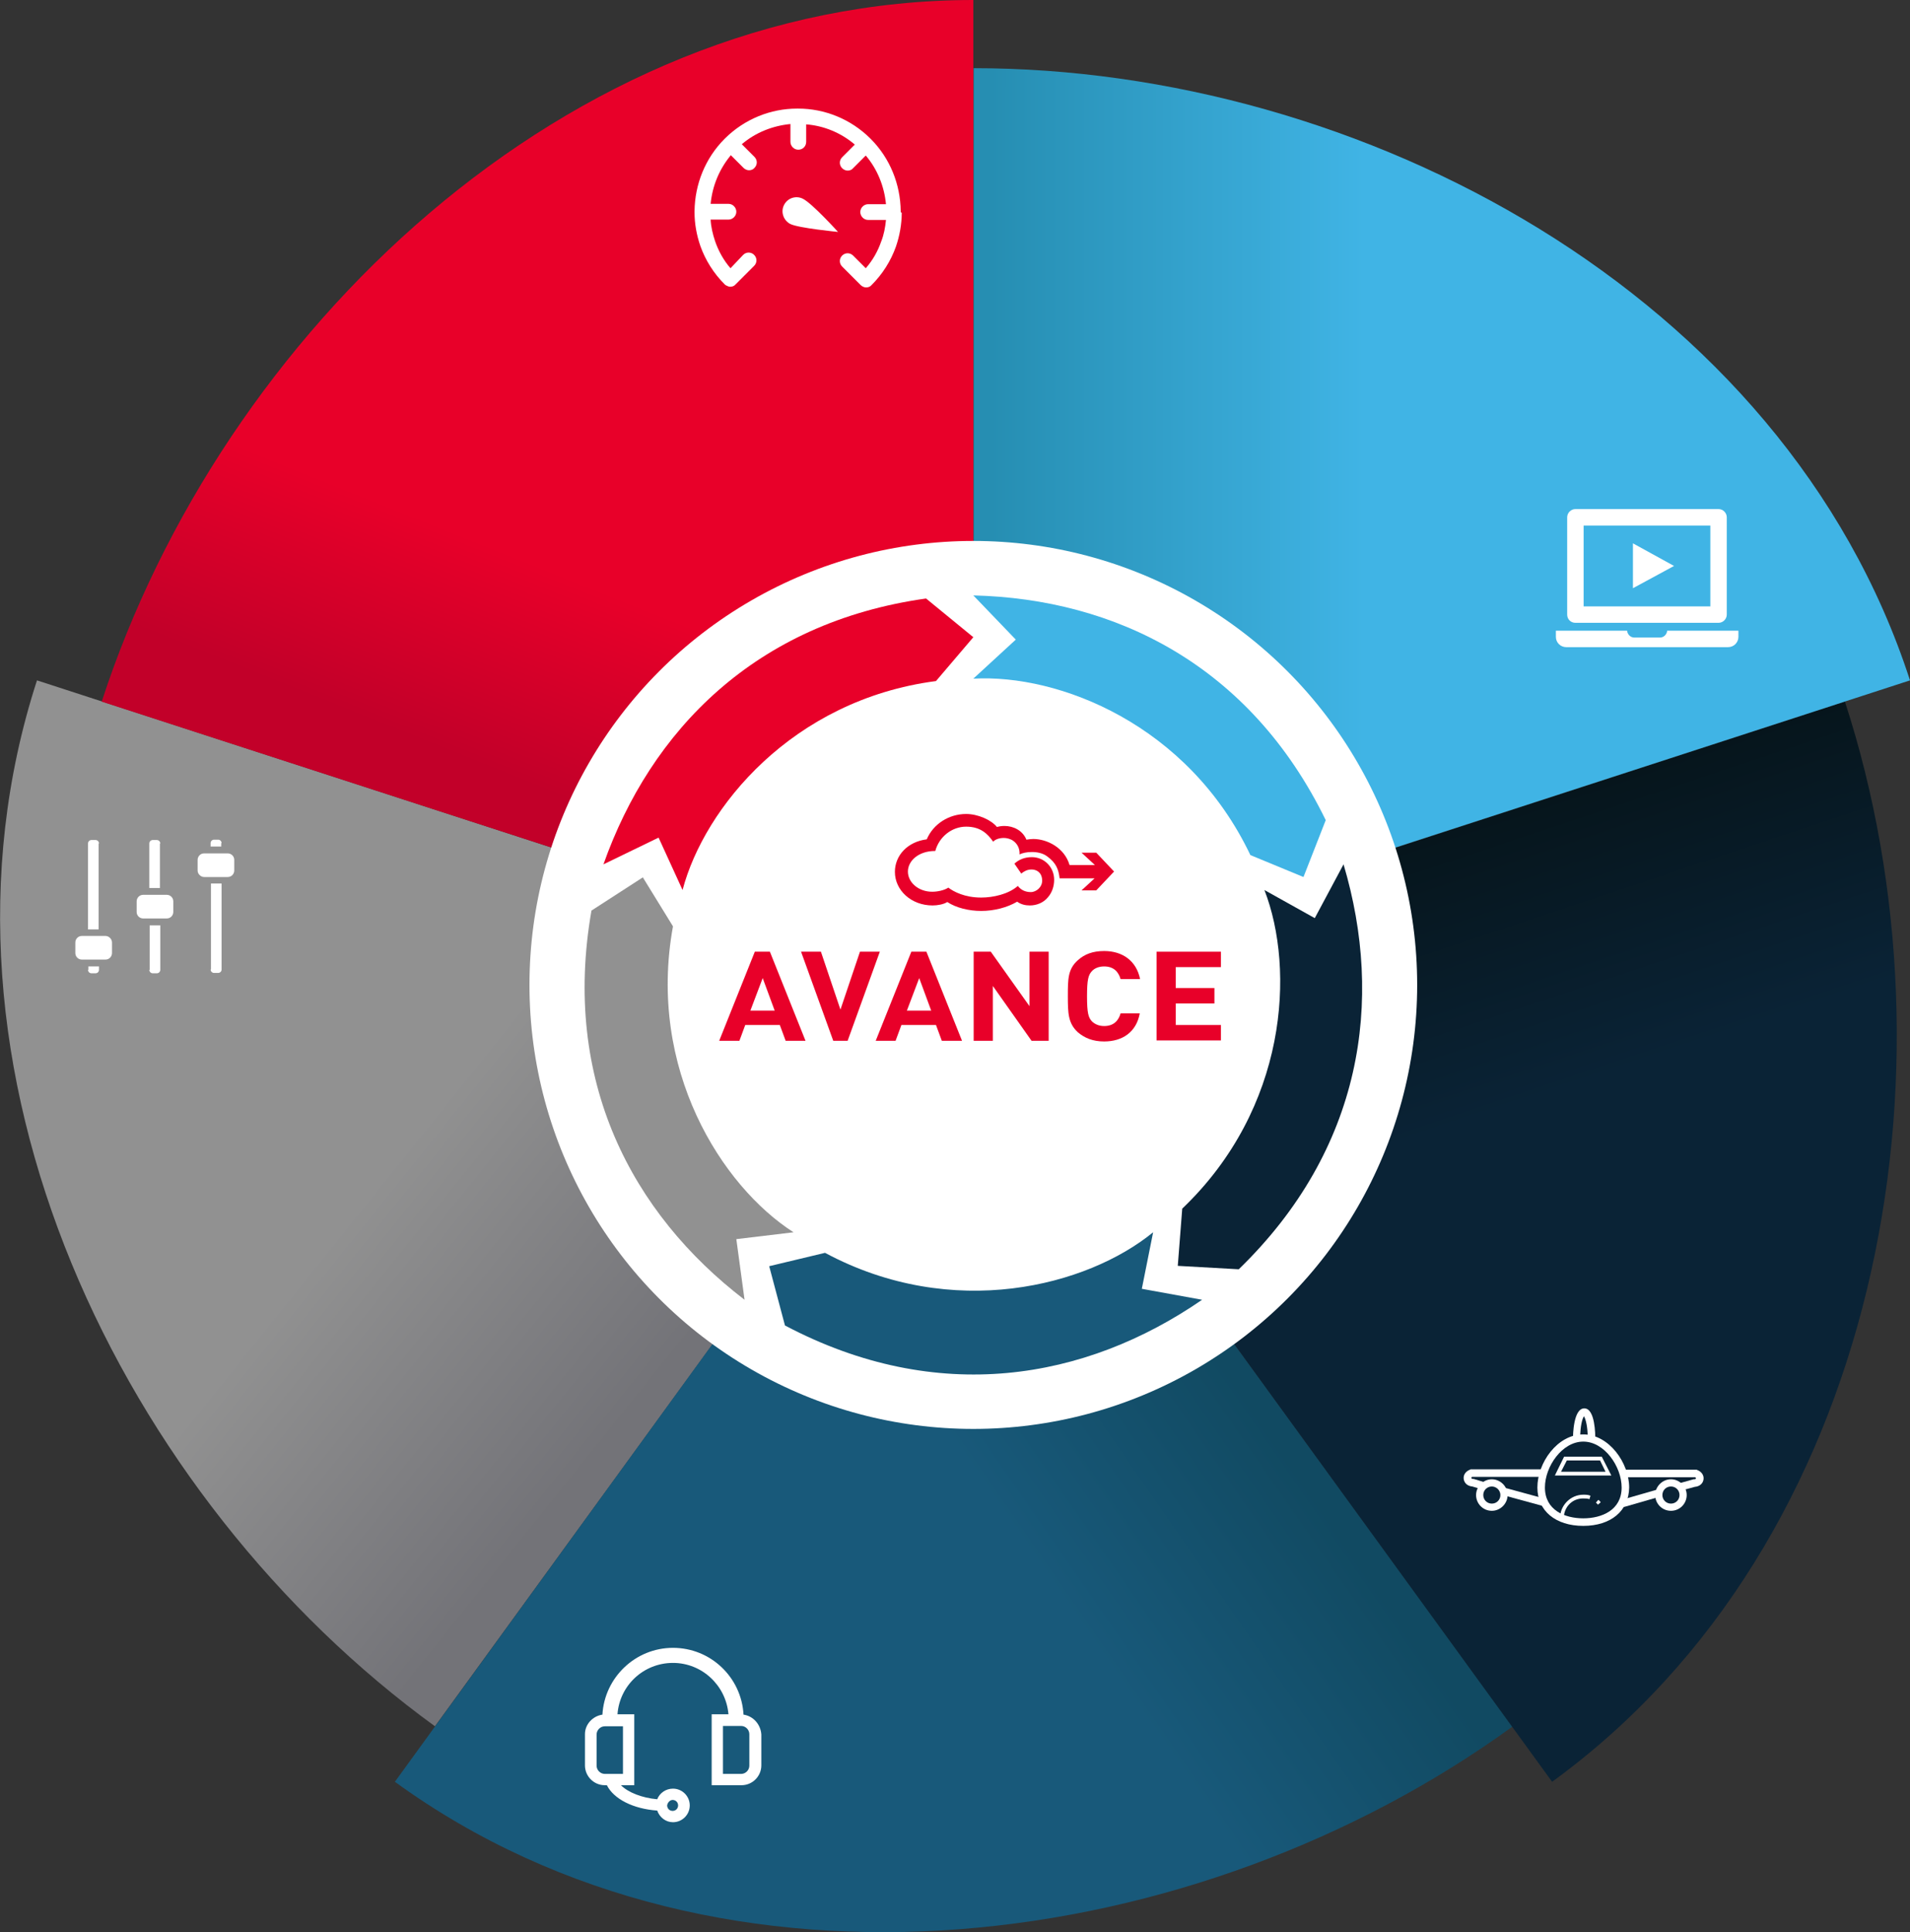<?xml version="1.0" encoding="utf-8"?>
<!-- Generator: Adobe Illustrator 24.3.0, SVG Export Plug-In . SVG Version: 6.00 Build 0)  -->
<svg version="1.1" id="Layer_1" xmlns="http://www.w3.org/2000/svg" xmlns:xlink="http://www.w3.org/1999/xlink" x="0px" y="0px"
	 viewBox="0 0 557.7 564" style="enable-background:new 0 0 557.7 564;" xml:space="preserve">
<rect x="0" y="0" width="557.7" height="564" fill="#333333" stroke="none"/>
<style type="text/css">
	.st0{fill:url(#SVGID_1_);}
	.st1{fill:#FFFFFF;}
	.st2{fill:url(#SVGID_2_);}
	.st3{fill:url(#SVGID_3_);}
	.st4{fill:url(#SVGID_4_);}
	.st5{fill:url(#SVGID_5_);}
	.st6{fill:#E80029;}
	.st7{fill:#40B4E5;}
	.st8{fill:#0A2336;}
	.st9{fill:#18597A;}
	.st10{fill:#919191;}
	.st11{enable-background:new    ;}
	.st12{fill:url(#_x34_56_1_);fill-opacity:0;}
	.st13{fill:#40B4E5;fill-opacity:0;}
	.st14{fill:url(#SVGID_6_);fill-opacity:0;}
	.st15{fill:url(#SVGID_7_);fill-opacity:0;}
	.st16{fill:url(#SVGID_8_);fill-opacity:0;}
</style>
<g>
	
		<linearGradient id="SVGID_1_" gradientUnits="userSpaceOnUse" x1="193.315" y1="199.075" x2="15.067" y2="342.216" gradientTransform="matrix(1 0 0 -1 0 606.6)">
		<stop  offset="1.868388e-02" style="stop-color:#737378"/>
		<stop  offset="0.455" style="stop-color:#919191"/>
		<stop  offset="1" style="stop-color:#919191"/>
	</linearGradient>
	<path class="st0" d="M194.3,258.2L10.8,198.6c-36.7,113.1,24.9,239,116.2,305.3L228.7,364C196.4,340.6,181.3,298.2,194.3,258.2z"/>
	<g id="XMLID_21_">
		<g>
			<g id="XMLID_109_">
				<path id="XMLID_112_" class="st1" d="M25.7,283.1c0,0.5,0.4,1,1,1h1.2c0.5,0,1-0.4,1-1v-1h-3.1v1H25.7z"/>
				<path id="XMLID_111_" class="st1" d="M28.9,246.2c0-0.5-0.4-1-1-1h-1.2c-0.5,0-1,0.4-1,1v25.1h3.1v-25.1H28.9z"/>
				<path id="XMLID_110_" class="st1" d="M30.8,273.2h-6.9c-1.1,0-1.9,0.9-1.9,1.9v3.1c0,1.1,0.9,1.9,1.9,1.9h6.9
					c1.1,0,1.9-0.9,1.9-1.9v-3.1C32.7,274.1,31.8,273.2,30.8,273.2z"/>
			</g>
			<g id="XMLID_105_">
				<path id="XMLID_108_" class="st1" d="M64.7,246.1c0-0.5-0.4-1-1-1h-1.2c-0.5,0-1,0.4-1,1v1h3.1v-1H64.7z"/>
				<path id="XMLID_107_" class="st1" d="M61.5,283c0,0.5,0.4,1,1,1h1.2c0.5,0,1-0.4,1-1v-25.1h-3.1V283H61.5z"/>
				<path id="XMLID_106_" class="st1" d="M59.6,256h6.9c1.1,0,1.9-0.9,1.9-1.9V251c0-1.1-0.9-1.9-1.9-1.9h-6.9
					c-1.1,0-1.9,0.9-1.9,1.9v3.1C57.7,255.1,58.6,256,59.6,256z"/>
			</g>
			<g id="XMLID_100_">
				<g id="XMLID_102_">
					<path id="XMLID_104_" class="st1" d="M43.6,283.1c0,0.5,0.4,1,1,1h1.2c0.5,0,1-0.4,1-1v-13h-3.1v13H43.6z"/>
					<path id="XMLID_103_" class="st1" d="M46.8,246.2c0-0.5-0.4-1-1-1h-1.2c-0.5,0-1,0.4-1,1v13h3.1v-13H46.8z"/>
				</g>
				<path id="XMLID_101_" class="st1" d="M48.7,261.2h-6.9c-1.1,0-1.9,0.9-1.9,1.9v3.1c0,1.1,0.9,1.9,1.9,1.9h6.9
					c1.1,0,1.9-0.9,1.9-1.9v-3.1C50.6,262,49.7,261.2,48.7,261.2z"/>
			</g>
		</g>
	</g>
</g>
<g>
	
		<linearGradient id="SVGID_2_" gradientUnits="userSpaceOnUse" x1="371.984" y1="198.119" x2="103.776" y2="12.366" gradientTransform="matrix(1 0 0 -1 0 606.6)">
		<stop  offset="1.868388e-02" style="stop-color:#114A62"/>
		<stop  offset="0.259" style="stop-color:#18597A"/>
		<stop  offset="1" style="stop-color:#18597A"/>
	</linearGradient>
	<path class="st2" d="M228.6,364L115.3,520.1c96.2,69.9,235,50.2,326.3-16.1L339.8,364C307.6,387.4,262.6,388.7,228.6,364z"/>
	<path class="st1" d="M217.1,500.5c-0.6-10.9-9.6-19.5-20.6-19.5s-20,8.7-20.6,19.5c-2.8,0.4-5.1,2.8-5.1,5.7v9.1
		c0,3.2,2.6,5.8,5.8,5.8h0.6c2,4,7.6,6.9,14.7,7.4c0.7,2,2.5,3.4,4.6,3.4c2.7,0,4.9-2.2,4.9-4.9s-2.2-4.9-4.9-4.9
		c-2.1,0-3.9,1.3-4.6,3.1c-4.5-0.4-8.5-2-10.6-4.1h3.9v-20.7h-4.9c0.6-8.4,7.6-15,16.2-15c8.5,0,15.5,6.6,16.2,15h-4.9v20.7h8.7
		c3.2,0,5.8-2.6,5.8-5.8v-9C222.1,503.3,219.9,500.9,217.1,500.5z M196.4,525.4c0.9,0,1.6,0.7,1.6,1.6c0,0.9-0.7,1.6-1.6,1.6
		c-0.9,0-1.6-0.7-1.6-1.6C194.9,526.2,195.6,525.4,196.4,525.4z M181.9,517.8h-5.3c-1.3,0-2.4-1.1-2.4-2.4v-9.1
		c0-1.3,1.1-2.4,2.4-2.4h5.3V517.8z M218.8,515.4c0,1.3-1.1,2.4-2.4,2.4h-5.3v-14h5.3c1.3,0,2.4,1.1,2.4,2.4V515.4z"/>
</g>
<g>
	
		<linearGradient id="SVGID_3_" gradientUnits="userSpaceOnUse" x1="418.066" y1="385.588" x2="485.818" y2="182.599" gradientTransform="matrix(1 0 0 -1 0 606.6)">
		<stop  offset="1.868388e-02" style="stop-color:#051216"/>
		<stop  offset="0.487" style="stop-color:#0A2336"/>
		<stop  offset="1" style="stop-color:#0A2336"/>
	</linearGradient>
	<path class="st3" d="M339.8,364l113.4,156.1c96.2-69.9,120.4-208,85.5-315.3l-164.5,53.5C386.5,296.2,373.8,339.3,339.8,364z"/>
	<g>
		<path class="st1" d="M462.3,445.4c-8.1,0-13.4-4.4-13.4-11.2c0-7.2,5.8-15.5,13.4-15.5c7.5,0,13.4,8.3,13.4,15.5
			C475.6,441,470.4,445.4,462.3,445.4z M462.3,420.8c-6.2,0-11.2,7.3-11.2,13.4c0,6.6,5.8,9,11.2,9s11.2-2.4,11.2-9
			C473.5,428.1,468.5,420.8,462.3,420.8z"/>
		<path class="st1" d="M470.5,430.7H454l2.7-5.5h11L470.5,430.7z M455.8,429.6h13l-1.6-3.3h-9.7L455.8,429.6z"/>
		
			<rect x="443.9" y="430.9" transform="matrix(0.263 -0.965 0.965 0.263 -93.888 751.407)" class="st1" width="2.2" height="12.5"/>
		<path class="st1" d="M432.9,434.8l-3-0.9c-1.3-0.1-2.3-0.9-2.5-2.1c-0.2-1.2,0.5-2.3,1.8-2.8l0.2-0.1h21.8v2.2h-21.4
			c-0.1,0.1-0.2,0.2-0.2,0.3c0,0.1,0.2,0.3,0.5,0.3h0.2l3.3,1L432.9,434.8z"/>
		<path class="st1" d="M490.8,435.1l-0.6-2.1l4.3-1.2h0.2c0.3,0,0.5-0.1,0.5-0.3c0-0.1-0.1-0.2-0.2-0.3h-21.6V429h22l0.2,0.1
			c1.3,0.5,2,1.6,1.8,2.8s-1.2,2-2.5,2.1L490.8,435.1z"/>
		
			<rect x="473.6" y="436.1" transform="matrix(0.961 -0.277 0.277 0.961 -102.404 149.884)" class="st1" width="10.9" height="2.2"/>
		<path class="st1" d="M487.9,441c-2.6,0-4.6-2.1-4.6-4.6s2.1-4.6,4.6-4.6s4.6,2.1,4.6,4.6S490.5,441,487.9,441z M487.9,433.9
			c-1.4,0-2.5,1.1-2.5,2.5s1.1,2.5,2.5,2.5s2.5-1.1,2.5-2.5S489.3,433.9,487.9,433.9z"/>
		<path class="st1" d="M435.6,441c-2.6,0-4.6-2.1-4.6-4.6s2.1-4.6,4.6-4.6s4.6,2.1,4.6,4.6S438.1,441,435.6,441z M435.6,433.9
			c-1.4,0-2.5,1.1-2.5,2.5s1.1,2.5,2.5,2.5s2.5-1.1,2.5-2.5S436.9,433.9,435.6,433.9z"/>
		<path class="st1" d="M465.8,419.8h-2.2c0-3.4-0.6-5.6-1.1-6.4c-0.5,0.7-1.1,2.9-1.1,6.4h-2.1c0-0.9,0.1-8.7,3.3-8.7
			S465.8,418.9,465.8,419.8z"/>
		<path class="st1" d="M466.6,439.2c-0.2-0.2-0.4-0.4-0.6-0.6l0.7-0.8c0.3,0.2,0.5,0.5,0.7,0.7L466.6,439.2z"/>
		<path class="st1" d="M456.6,443.2h-1.1c0-3.8,3.1-6.9,6.8-6.9c0.7,0,1.4,0,2.1,0.3l-0.3,1c-0.6-0.2-1.1-0.2-1.7-0.2
			C459.1,437.3,456.6,439.9,456.6,443.2z"/>
	</g>
</g>
<g>
	
		<linearGradient id="SVGID_4_" gradientUnits="userSpaceOnUse" x1="284.273" y1="467.55" x2="557.673" y2="467.55" gradientTransform="matrix(1 0 0 -1 0 606.6)">
		<stop  offset="1.868388e-02" style="stop-color:#268EB2"/>
		<stop  offset="0.417" style="stop-color:#40B4E5"/>
		<stop  offset="1" style="stop-color:#40B4E5"/>
	</linearGradient>
	<path class="st4" d="M374.2,258.2l183.5-59.6C521,85.5,397.1,19.9,284.3,19.9v173C324.1,192.9,361.2,218.3,374.2,258.2z"/>
	<g>
		<g id="XMLID_16_">
			<path id="XMLID_20_" class="st1" d="M486.8,184.1c-0.1,1.1-1,2-2.1,2h-7.5c-1.1,0-2-0.9-2.1-2h-20.8v1.8c0,1.7,1.4,3,3,3h47.3
				c1.7,0,3-1.4,3-3v-1.8H486.8z"/>
			<path id="XMLID_17_" class="st1" d="M460,181.8h41.8c1.3,0,2.4-1.1,2.4-2.4V151c0-1.3-1.1-2.4-2.4-2.4H460
				c-1.3,0-2.4,1.1-2.4,2.4v28.4C457.6,180.7,458.6,181.8,460,181.8z M462.4,153.4h37V177h-37V153.4z"/>
		</g>
		<polygon id="XMLID_15_" class="st1" points="488.8,165.2 476.8,171.7 476.8,158.6 		"/>
	</g>
</g>
<g>
	
		<linearGradient id="SVGID_5_" gradientUnits="userSpaceOnUse" x1="143.639" y1="375.523" x2="242.99" y2="623.214" gradientTransform="matrix(1 0 0 -1 0 606.6)">
		<stop  offset="2.243736e-02" style="stop-color:#C20029"/>
		<stop  offset="0.249" style="stop-color:#E80029"/>
		<stop  offset="1" style="stop-color:#E80029"/>
	</linearGradient>
	<path class="st5" d="M284.2,192.9V0C165.3,0,64.6,97.5,29.7,204.8l164.6,53.4C206.6,220.3,242.2,192.9,284.2,192.9z"/>
	<g>
		<g>
			<path class="st1" d="M263,61.8c0-0.1,0-0.1,0-0.2c-0.1-7.8-3.1-15.4-8.8-21.1l0,0l0,0c-5.8-5.8-13.5-8.8-21.1-8.8
				c-0.1,0-0.1,0-0.2,0c-0.1,0-0.1,0-0.2,0c-7.6,0-15.3,3-21.1,8.8c-5.7,5.7-8.7,13.3-8.8,21.1c0,0.1,0,0.1,0,0.2c0,0.1,0,0.1,0,0.2
				c0,3.3,0.6,6.6,1.7,9.8c1.5,4.2,3.9,8,7.1,11.2c0.1,0.1,0.2,0.2,0.4,0.3c0.4,0.2,0.8,0.4,1.2,0.4c0.6,0,1.2-0.2,1.6-0.7l0,0
				l5.4-5.4c0.9-0.9,0.9-2.3,0-3.2s-2.3-0.9-3.2,0l-3.7,3.9c-2-2.3-3.5-5-4.5-7.9c-0.7-2.1-1.2-4.2-1.3-6.3h5.2c1.2,0,2.3-1,2.3-2.3
				c0-1.2-1-2.3-2.3-2.3h-5.2c0.5-5.2,2.5-10.1,5.9-14.2l3.7,3.7c0.4,0.4,1,0.7,1.6,0.7s1.2-0.2,1.6-0.7c0.9-0.9,0.9-2.3,0-3.2
				l-3.7-3.7c4.1-3.5,9.1-5.4,14.2-5.9v5.2c0,1.2,1,2.3,2.3,2.3s2.3-1,2.3-2.3v-5.1c5.1,0.4,10.1,2.4,14.2,5.9l-3.7,3.7
				c-0.9,0.9-0.9,2.3,0,3.2c0.4,0.4,1,0.7,1.6,0.7s1.2-0.2,1.6-0.7l3.7-3.7c3.4,4,5.4,9,5.9,14.2h-5.2c-1.2,0-2.3,1-2.3,2.3
				c0,1.2,1,2.3,2.3,2.3h5.2c-0.2,2.1-0.6,4.3-1.4,6.3c-1,2.9-2.5,5.5-4.5,7.8l-3.7-3.7c-0.9-0.9-2.3-0.9-3.2,0s-0.9,2.3,0,3.2
				l5.4,5.4c0.4,0.4,1,0.7,1.6,0.7s1.2-0.2,1.6-0.7c3.2-3.2,5.6-7,7.1-11.2c1.1-3.2,1.7-6.6,1.7-9.9C263,62,263,61.9,263,61.8z"/>
			<path class="st1" d="M234.4,58c-2-1-4.5-0.2-5.5,1.9c-1,2-0.1,4.5,1.9,5.5c2.5,1.2,13.9,2.3,13.9,2.3S237.1,59.3,234.4,58z"/>
		</g>
	</g>
</g>
<path class="st6" d="M272.1,271.2c-6.3,0-12.1,3.7-14.7,9.4c-7.1,0.9-11.8,6-11.8,12.1c0,6.9,6.1,12.5,13.9,12.5
	c1.8,0,4-0.4,5.5-1.2c3.3,2.2,8,3.3,12.6,3.3c4.8,0,9.7-1.3,13.3-3.5c1.4,1,3.1,1.4,4.8,1.4c2.5,0,5-1.1,6.8-3
	c1.6-1.8,2.3-4.1,2.3-6.5c0-4.6-3.7-8.4-8.2-8.4c-2.7,0-4.8,0.9-6.5,2.4l2.5,3.6c0.7-0.7,2-1.5,3.7-1.5s3.8,1.1,3.9,3.9
	c0.1,2.5-2.1,4.5-4.1,4.5s-3.6-0.8-4.8-2.3c-3.5,3-9.1,4.3-13.6,4.3c-6.1,0-10.1-2.2-12.2-3.7c-1.5,1-4.1,1.5-6,1.5
	c-5.1,0-9-3.4-9-7.5c0-3.9,3.9-7.6,10-7.6h0.1c1.4-5.2,6.1-9,11.4-9l0,0c5.4,0,8,2.7,10,5.6c0.8-0.9,2.3-1.4,3.9-1.4
	c1,0,2.1,0.2,3,0.8c2,1.2,2.9,3,2.8,5.3c1-0.5,2.7-0.9,4.6-0.9c2,0,4.1,0.4,5.8,1.7c3.3,2.4,4.2,4.8,4.5,8.1h13l-4.9,4.5h5.5l6.6-7
	l-6.6-7h-5.5l4.9,4.5h-9.2c-2-6.4-8.4-9.7-13.5-9.7c-0.9,0-1.7,0.1-2.5,0.3c-1.4-3.4-4.9-5.1-8.2-5.1c-1,0-1.9,0.1-2.8,0.4
	C281.4,273.3,276.5,271.2,272.1,271.2"/>
<circle class="st1" cx="284.2" cy="287.5" r="129.6"/>
<g>
	<path class="st7" d="M284.2,198.1L284.2,198.1l12.4-11.4l-12.4-12.9l0,0c41.4,1,80.8,20.3,102.9,65.6l-6.5,16.6l-15.5-6.4
		C346.9,211.4,309.1,196.7,284.2,198.1z"/>
	<path class="st8" d="M369.2,259.8L369.2,259.8l14.7,8.2l8.4-15.7l0,0c11.8,39.7,5.6,83.1-30.6,118.2l-17.8-1l1.3-16.7
		C375.9,323.5,378.2,283,369.2,259.8z"/>
	<path class="st9" d="M336.7,359.7L336.7,359.7l-3.3,16.5l17.6,3.2l0,0c-34.1,23.5-77.3,31-121.8,7.5l-4.6-17.3l16.3-3.9
		C278.2,385.7,317.5,375.4,336.7,359.7z"/>
	<path class="st10" d="M231.7,359.7L231.7,359.7l-16.7,2l2.4,17.7l0,0c-32.9-25.2-53.4-63.9-44.7-113.6l15-9.7l8.8,14.3
		C188.9,312.1,210.8,346.3,231.7,359.7z"/>
	<path class="st6" d="M199.3,259.8L199.3,259.8l-7-15.3l-16.1,7.8l0,0c13.8-39,44.3-70.6,94.2-77.6l13.8,11.3l-10.9,12.8
		C231.3,204.3,205.6,235.8,199.3,259.8z"/>
</g>
<g>
	<path class="st6" d="M282.1,237.6c-5,0-9.6,2.9-11.5,7.4c-5.6,0.7-9.3,4.7-9.3,9.5c0,5.4,4.8,9.8,11,9.8c1.4,0,3.2-0.3,4.3-1
		c2.6,1.7,6.3,2.6,9.9,2.6c3.8,0,7.6-1,10.5-2.7c1.1,0.8,2.4,1.1,3.7,1.1c2,0,4-0.8,5.3-2.4c1.2-1.4,1.8-3.2,1.8-5.1
		c0-3.7-2.9-6.6-6.5-6.6c-2.1,0-3.8,0.7-5.1,1.9l2,2.9c0.6-0.5,1.6-1.2,3-1.2s3,0.8,3.1,3.1c0.1,2-1.7,3.5-3.3,3.5s-2.9-0.6-3.8-1.8
		c-2.7,2.4-7.2,3.4-10.7,3.4c-4.8,0-8-1.7-9.6-2.9c-1.2,0.8-3.2,1.2-4.7,1.2c-4,0-7.1-2.7-7.1-5.9c0-3.1,3.1-6,7.9-6h0.1
		c1.1-4.1,4.8-7.1,9-7.1l0,0c4.2,0,6.3,2.1,7.9,4.4c0.6-0.7,1.8-1.1,3.1-1.1c0.8,0,1.6,0.2,2.4,0.6c1.5,0.9,2.3,2.4,2.2,4.2
		c0.8-0.4,2.1-0.7,3.6-0.7s3.2,0.3,4.5,1.3c2.6,1.9,3.3,3.8,3.6,6.4h10.2l-3.8,3.5h4.3l5.2-5.5l-5.2-5.5h-4.3l3.9,3.6h-7.4
		c-1.5-5.1-6.6-7.6-10.6-7.6c-0.7,0-1.3,0.1-2,0.2c-1.1-2.7-3.8-4-6.4-4c-0.8,0-1.5,0.1-2.2,0.3
		C289.4,239.3,285.5,237.6,282.1,237.6"/>
	<g class="st11">
		<path class="st6" d="M229.4,303.8l-1.7-4.6h-10.1l-1.7,4.6H210l10.4-26h4.4l10.4,26H229.4z M222.7,285.5l-3.6,9.5h7.1L222.7,285.5
			z"/>
		<path class="st6" d="M247.5,303.8h-4.2l-9.4-26h5.8l5.7,16.9l5.7-16.9h5.8L247.5,303.8z"/>
		<path class="st6" d="M275,303.8l-1.7-4.6h-10.1l-1.7,4.6h-5.8l10.4-26h4.4l10.4,26H275z M268.4,285.5l-3.6,9.5h7.1L268.4,285.5z"
			/>
		<path class="st6" d="M301.2,303.8l-11.3-16v16h-5.6v-26h5l11.3,15.9v-15.9h5.6v26H301.2z"/>
		<path class="st6" d="M322.4,304c-3.3,0-5.7-1-7.7-2.7c-2.8-2.6-2.9-5.5-2.9-10.5s0-7.9,2.9-10.5c2-1.8,4.4-2.7,7.7-2.7
			c5.3,0,9.4,2.8,10.5,8.2h-5.7c-0.6-2.1-2-3.7-4.8-3.7c-1.5,0-2.8,0.5-3.6,1.4c-1,1.1-1.4,2.4-1.4,7.3s0.4,6.2,1.4,7.3
			c0.8,0.8,2,1.4,3.6,1.4c2.8,0,4.2-1.6,4.8-3.7h5.6C331.8,301.3,327.7,304,322.4,304z"/>
		<path class="st6" d="M337.7,303.8v-26h18.8v4.5h-13.2v6.1h11.3v4.5h-11.3v6.3h13.2v4.5H337.7z"/>
	</g>
</g>

<a id="performance" >
	
		<linearGradient id="_x34_56_1_" gradientUnits="userSpaceOnUse" x1="137.949" y1="374.725" x2="203.682" y2="548.866" gradientTransform="matrix(1 0 0 -1 0 606.6)">
		<stop  offset="0.174" style="stop-color:#AE0029"/>
		<stop  offset="0.312" style="stop-color:#E80029"/>
	</linearGradient>
	<path id="_x34_56" class="st12" d="M30.3,204.3c0,0,62-198,253.9-204.3v157.8c0,0-86.9-5.5-123.9,89.5L30.3,204.3z"/>
</a>

<a id="productivity" >
	<path id="_x31_23" class="st13" d="M284.2,157.8V19.9c0,0,209.8,1.1,273.4,178.7l-150.1,48.8C407.5,247.4,382.3,158.3,284.2,157.8z
		"/>
</a>


<a id="efficiency" >
	
		<linearGradient id="SVGID_6_" gradientUnits="userSpaceOnUse" x1="423.069" y1="387.257" x2="490.822" y2="184.269" gradientTransform="matrix(1 0 0 -1 0 606.6)">
		<stop  offset="1.868388e-02" style="stop-color:#051216"/>
		<stop  offset="0.487" style="stop-color:#0A2336"/>
		<stop  offset="1" style="stop-color:#0A2336"/>
	</linearGradient>
	<path class="st14" d="M538.7,204.8l-131.2,42.6c4.1,12.6,6.3,26.1,6.3,40.1c0,43.1-21.1,81.3-53.4,104.9l92.8,127.7
		C549.4,450.2,573.6,312,538.7,204.8z"/>
</a>


<a id="confidence" >
	
		<linearGradient id="SVGID_7_" gradientUnits="userSpaceOnUse" x1="375.268" y1="193.377" x2="107.06" y2="7.624" gradientTransform="matrix(1 0 0 -1 0 606.6)">
		<stop  offset="1.868388e-02" style="stop-color:#114A62"/>
		<stop  offset="0.259" style="stop-color:#18597A"/>
		<stop  offset="1" style="stop-color:#18597A"/>
	</linearGradient>
	<path class="st15" d="M360.4,392.3c-21.4,15.6-47.7,24.8-76.2,24.8s-54.8-9.2-76.2-24.8l-92.7,127.8c96.2,69.9,235,50.2,326.3-16.1
		L360.4,392.3z"/>
</a>

<a id="control" >
	
		<linearGradient id="SVGID_8_" gradientUnits="userSpaceOnUse" x1="189.404" y1="194.205" x2="11.156" y2="337.345" gradientTransform="matrix(1 0 0 -1 0 606.6)">
		<stop  offset="1.868388e-02" style="stop-color:#737378"/>
		<stop  offset="0.455" style="stop-color:#919191"/>
		<stop  offset="1" style="stop-color:#919191"/>
	</linearGradient>
	<path class="st16" d="M154.6,287.5c0-14,2.2-27.4,6.3-40.1L10.8,198.6c-36.7,113.1,24.9,239,116.2,305.3l81-111.6
		C175.7,368.8,154.6,330.6,154.6,287.5z"/>
</a>
</svg>
